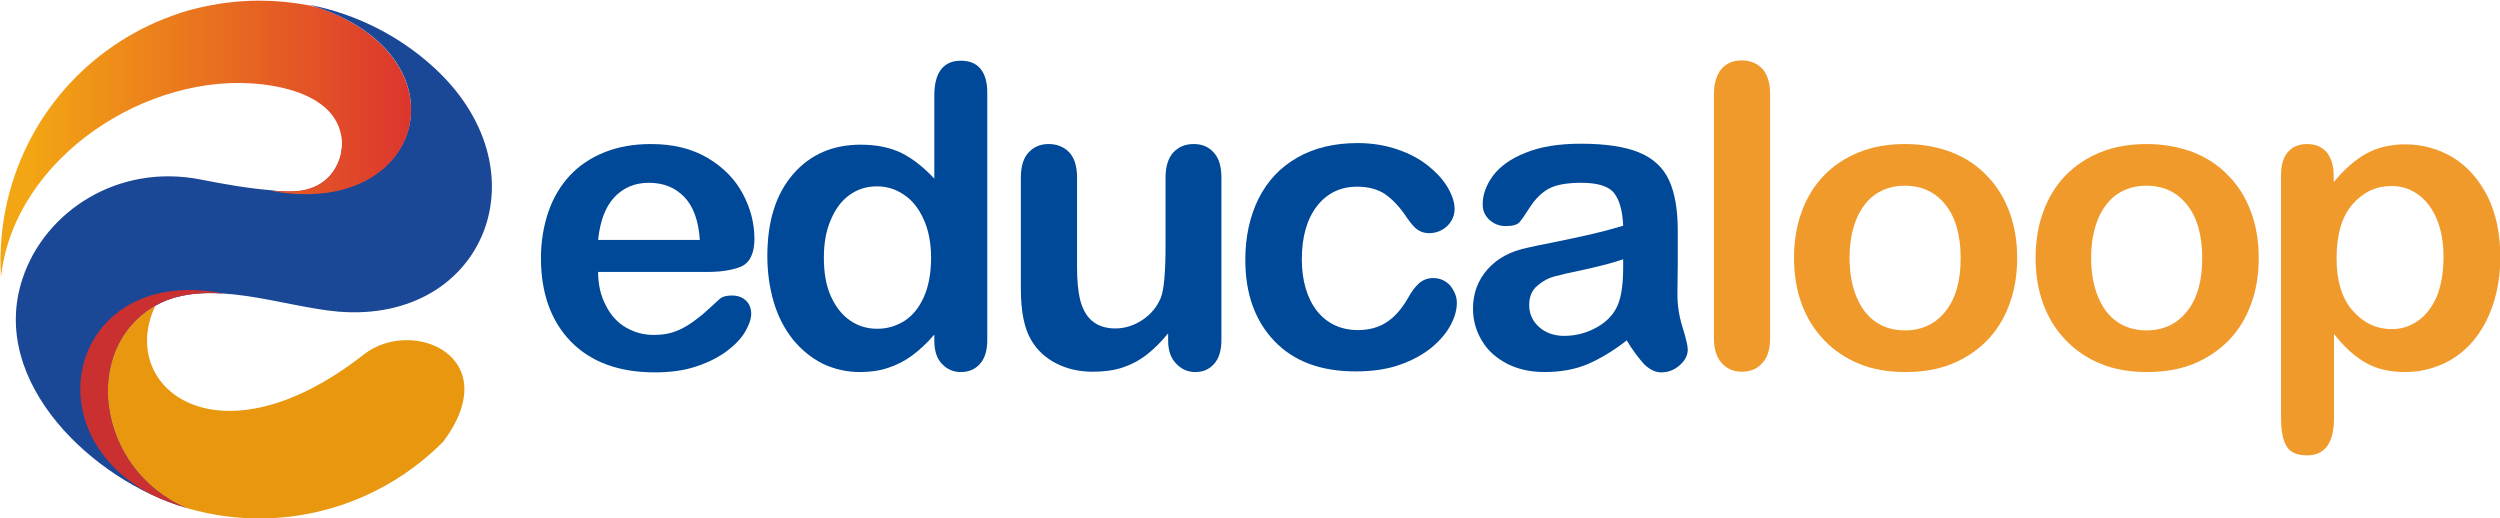 <?xml version="1.0" encoding="utf-8"?>
<!-- Generator: Adobe Illustrator 19.0.0, SVG Export Plug-In . SVG Version: 6.00 Build 0)  -->
<svg version="1.1"
	 id="logo" sodipodi:docname="LOGO_sinLeyenda.svgz" xmlns:cc="http://creativecommons.org/ns#" xmlns:sodipodi="http://sodipodi.sourceforge.net/DTD/sodipodi-0.dtd" xmlns:dc="http://purl.org/dc/elements/1.1/" xmlns:rdf="http://www.w3.org/1999/02/22-rdf-syntax-ns#" xmlns:svg="http://www.w3.org/2000/svg" xmlns:inkscape="http://www.inkscape.org/namespaces/inkscape"
	 xmlns="http://www.w3.org/2000/svg" xmlns:xlink="http://www.w3.org/1999/xlink" x="0px" y="0px" viewBox="-17 204.6 774.1 160.5"
	 style="enable-background:new -17 204.6 774.1 160.5;" xml:space="preserve">
<style type="text/css">
	.st0{fill:#004898;}
	.st1{fill:#F19A2C;}
	.st2{fill:#CB3030;}
	.st3{fill:#E8970F;}
	.st4{fill:#1B4797;}
	.st5{fill:url(#SVGID_1_);}
</style>
<g id="logotipo">
	<path id="path433" class="st0" d="M202.2,288.8h-34c0,3.9,0.8,7.4,2.4,10.4c1.5,3,3.6,5.3,6.2,6.8c2.6,1.5,5.4,2.3,8.5,2.3
		c2.1,0,4-0.2,5.7-0.7c1.7-0.5,3.4-1.3,5-2.3c1.6-1,3.1-2.2,4.5-3.3c1.4-1.2,3.1-2.8,5.3-4.8c0.9-0.8,2.2-1.1,3.8-1.1
		c1.8,0,3.2,0.5,4.3,1.5c1.1,1,1.7,2.4,1.7,4.1c0,1.6-0.6,3.4-1.8,5.5c-1.2,2.1-3.1,4.1-5.6,6c-2.5,1.9-5.6,3.5-9.4,4.8
		c-3.8,1.3-8.1,1.9-13,1.9c-11.2,0-19.8-3.2-26-9.5c-6.2-6.4-9.3-15-9.3-25.9c0-5.1,0.8-9.9,2.3-14.3c1.5-4.4,3.8-8.2,6.7-11.3
		c2.9-3.1,6.5-5.5,10.8-7.2c4.3-1.7,9-2.5,14.3-2.5c6.8,0,12.6,1.4,17.5,4.3c4.9,2.9,8.5,6.6,10.9,11.1c2.4,4.5,3.6,9.2,3.6,13.9
		c0,4.4-1.3,7.2-3.8,8.5C210.3,288.1,206.8,288.8,202.2,288.8 M168.2,278.9h31.5c-0.4-5.9-2-10.4-4.8-13.3c-2.8-2.9-6.4-4.4-11-4.4
		c-4.3,0-7.9,1.5-10.7,4.5C170.5,268.6,168.8,273,168.2,278.9"/>
	<path id="path435" class="st0" d="M272.3,309.9v-1.7c-2.3,2.7-4.6,4.8-6.9,6.5c-2.3,1.7-4.7,2.9-7.4,3.8c-2.7,0.9-5.5,1.3-8.7,1.3
		c-4.2,0-8-0.9-11.6-2.6c-3.5-1.8-6.6-4.3-9.2-7.5c-2.6-3.3-4.6-7.1-5.9-11.5c-1.3-4.4-2-9.2-2-14.3c0-10.9,2.7-19.3,8-25.4
		c5.3-6.1,12.3-9.1,20.9-9.1c5,0,9.2,0.9,12.7,2.6c3.4,1.7,6.8,4.4,10.1,7.9v-25.7c0-3.6,0.7-6.3,2.1-8.1c1.4-1.8,3.4-2.7,6.1-2.7
		s4.7,0.8,6.1,2.5c1.4,1.7,2.1,4.1,2.1,7.4v76.6c0,3.3-0.8,5.8-2.3,7.4c-1.5,1.7-3.5,2.5-5.9,2.5c-2.4,0-4.3-0.9-5.9-2.6
		C273,315.5,272.3,313.1,272.3,309.9 M238.1,284.4c0,4.7,0.7,8.7,2.2,12c1.5,3.3,3.5,5.8,6,7.5c2.5,1.7,5.3,2.5,8.3,2.5
		c3.1,0,5.8-0.8,8.4-2.4c2.5-1.6,4.5-4,6-7.3c1.5-3.3,2.3-7.4,2.3-12.3c0-4.6-0.8-8.6-2.3-11.9c-1.5-3.3-3.5-5.9-6.1-7.6
		c-2.6-1.8-5.4-2.6-8.4-2.6c-3.2,0-6,0.9-8.5,2.7c-2.5,1.8-4.4,4.4-5.8,7.8C238.8,276,238.1,279.9,238.1,284.4"/>
	<path id="path437" class="st0" d="M344.7,310v-2.2c-2.1,2.6-4.3,4.8-6.6,6.6c-2.3,1.8-4.8,3.1-7.5,4c-2.7,0.9-5.8,1.3-9.3,1.3
		c-4.2,0-8-0.9-11.3-2.6c-3.3-1.7-5.9-4.1-7.7-7.2c-2.2-3.7-3.2-9-3.2-15.9v-34.4c0-3.5,0.8-6.1,2.4-7.8c1.6-1.7,3.6-2.6,6.2-2.6
		c2.6,0,4.8,0.9,6.4,2.6c1.6,1.7,2.4,4.3,2.4,7.8v27.8c0,4,0.3,7.4,1,10.2c0.7,2.7,1.9,4.9,3.7,6.4c1.8,1.5,4.1,2.3,7.2,2.3
		c2.9,0,5.7-0.9,8.3-2.6c2.6-1.7,4.5-4,5.7-6.8c1-2.5,1.5-7.8,1.5-16.2v-21.1c0-3.4,0.8-6,2.4-7.8c1.6-1.7,3.7-2.6,6.3-2.6
		c2.6,0,4.7,0.9,6.2,2.6c1.6,1.7,2.4,4.3,2.4,7.8v50.3c0,3.3-0.8,5.8-2.3,7.4c-1.5,1.7-3.4,2.5-5.8,2.5s-4.3-0.9-5.9-2.6
		C345.5,315.5,344.7,313.1,344.7,310"/>
	<path id="path439" class="st0" d="M434.1,298.3c0,2.2-0.6,4.5-1.9,6.9c-1.3,2.5-3.3,4.8-5.9,7c-2.7,2.2-6,4-10,5.4
		c-4,1.4-8.6,2-13.6,2c-10.7,0-19.1-3.1-25.1-9.4c-6-6.3-9-14.6-9-25.2c0-7.1,1.4-13.4,4.1-18.9c2.8-5.5,6.7-9.7,12-12.7
		c5.2-3,11.5-4.5,18.7-4.5c4.5,0,8.6,0.7,12.4,2c3.8,1.3,6.9,3,9.5,5.1c2.6,2.1,4.6,4.3,6,6.7c1.4,2.4,2.1,4.6,2.1,6.6
		c0,2.1-0.8,3.8-2.3,5.3c-1.5,1.4-3.4,2.2-5.6,2.2c-1.4,0-2.6-0.4-3.6-1.1c-1-0.7-2-1.9-3.2-3.6c-2.1-3.2-4.3-5.6-6.7-7.3
		c-2.3-1.6-5.3-2.4-8.8-2.4c-5.1,0-9.3,2-12.4,6c-3.1,4-4.7,9.5-4.7,16.5c0,3.3,0.4,6.3,1.2,9c0.8,2.7,2,5.1,3.5,7
		c1.5,1.9,3.4,3.4,5.5,4.4c2.2,1,4.5,1.5,7.1,1.5c3.5,0,6.5-0.8,8.9-2.4c2.5-1.6,4.7-4.1,6.6-7.4c1.1-2,2.2-3.5,3.4-4.6
		c1.2-1.1,2.7-1.7,4.5-1.7c2.1,0,3.9,0.8,5.3,2.4C433.4,294.8,434.1,296.5,434.1,298.3"/>
	<path id="path441" class="st0" d="M486.7,310c-4.2,3.3-8.3,5.7-12.2,7.4c-3.9,1.6-8.3,2.4-13.2,2.4c-4.5,0-8.4-0.9-11.7-2.6
		c-3.4-1.8-6-4.1-7.8-7.2c-1.8-3-2.7-6.3-2.7-9.8c0-4.8,1.5-8.8,4.5-12.2c3-3.4,7.1-5.6,12.4-6.7c1.1-0.3,3.8-0.8,8.2-1.7
		c4.4-0.9,8.1-1.7,11.2-2.4c3.1-0.7,6.5-1.6,10.2-2.7c-0.2-4.6-1.1-7.9-2.8-10.1c-1.6-2.1-5-3.2-10.2-3.2c-4.4,0-7.7,0.6-10,1.8
		c-2.2,1.2-4.1,3.1-5.7,5.5c-1.6,2.5-2.7,4.1-3.4,4.9c-0.7,0.8-2.1,1.2-4.2,1.2c-2,0-3.6-0.6-5.1-1.9c-1.4-1.3-2.1-2.9-2.1-4.8
		c0-3.1,1.1-6,3.2-8.9c2.2-2.9,5.5-5.3,10.1-7.1c4.6-1.9,10.3-2.8,17.1-2.8c7.6,0,13.6,0.9,18,2.7c4.4,1.8,7.5,4.7,9.3,8.6
		c1.8,3.9,2.7,9.1,2.7,15.5c0,4.1,0,7.5,0,10.4c0,2.8-0.1,6-0.1,9.5c0,3.3,0.5,6.7,1.6,10.2c1.1,3.5,1.6,5.8,1.6,6.8
		c0,1.8-0.8,3.4-2.5,4.9c-1.7,1.5-3.6,2.2-5.7,2.2c-1.8,0-3.5-0.8-5.3-2.5C490.5,315.6,488.6,313.2,486.7,310 M485.5,284.9
		c-2.5,0.9-6.2,1.9-11.1,3c-4.9,1-8.2,1.8-10.1,2.3c-1.9,0.5-3.6,1.4-5.3,2.9c-1.7,1.4-2.5,3.4-2.5,6c0,2.6,1,4.9,3,6.7
		c2,1.8,4.6,2.8,7.8,2.8c3.4,0,6.6-0.8,9.5-2.3c2.9-1.5,5-3.4,6.4-5.8c1.6-2.6,2.4-7,2.4-13V284.9z"/>
	<path id="path443" class="st1" d="M513.7,309.3v-75.4c0-3.5,0.8-6.1,2.3-7.9c1.5-1.8,3.6-2.7,6.3-2.7c2.6,0,4.8,0.9,6.4,2.6
		c1.6,1.8,2.4,4.4,2.4,7.9v75.4c0,3.5-0.8,6.2-2.5,7.9c-1.6,1.8-3.7,2.6-6.3,2.6c-2.5,0-4.6-0.9-6.2-2.7
		C514.5,315.3,513.7,312.6,513.7,309.3"/>
	<path id="path445" class="st1" d="M607.6,284.5c0,5.2-0.8,10-2.4,14.3c-1.6,4.4-3.9,8.1-7,11.3c-3.1,3.1-6.7,5.5-10.9,7.2
		c-4.2,1.7-9,2.5-14.3,2.5c-5.3,0-10-0.8-14.2-2.5c-4.2-1.7-7.8-4.1-10.9-7.3c-3.1-3.2-5.4-6.9-7-11.2c-1.6-4.3-2.4-9.1-2.4-14.3
		c0-5.3,0.8-10.1,2.4-14.4c1.6-4.4,3.9-8.1,6.9-11.2c3-3.1,6.7-5.5,10.9-7.2c4.3-1.7,9-2.5,14.2-2.5c5.3,0,10,0.9,14.3,2.5
		c4.3,1.7,8,4.1,11,7.3c3.1,3.1,5.4,6.9,7,11.2C606.8,274.5,607.6,279.3,607.6,284.5 M590.1,284.5c0-7.1-1.6-12.6-4.7-16.5
		c-3.1-3.9-7.3-5.9-12.6-5.9c-3.4,0-6.4,0.9-9,2.6c-2.6,1.8-4.6,4.4-6,7.8c-1.4,3.4-2.1,7.4-2.1,12c0,4.5,0.7,8.5,2.1,11.9
		c1.4,3.4,3.3,6,5.9,7.8c2.6,1.8,5.6,2.7,9.1,2.7c5.3,0,9.5-2,12.6-5.9C588.6,297,590.1,291.5,590.1,284.5"/>
	<path id="path447" class="st1" d="M682.4,284.5c0,5.2-0.8,10-2.4,14.3c-1.6,4.4-3.9,8.1-7,11.3c-3.1,3.1-6.7,5.5-10.9,7.2
		c-4.2,1.7-9,2.5-14.3,2.5c-5.3,0-10-0.8-14.2-2.5c-4.2-1.7-7.8-4.1-10.9-7.3c-3.1-3.2-5.4-6.9-7-11.2c-1.6-4.3-2.4-9.1-2.4-14.3
		c0-5.3,0.8-10.1,2.4-14.4c1.6-4.4,3.9-8.1,6.9-11.2c3-3.1,6.7-5.5,10.9-7.2c4.3-1.7,9-2.5,14.2-2.5c5.3,0,10,0.9,14.3,2.5
		c4.3,1.7,8,4.1,11,7.3c3.1,3.1,5.4,6.9,7,11.2C681.6,274.5,682.4,279.3,682.4,284.5 M664.9,284.5c0-7.1-1.6-12.6-4.7-16.5
		c-3.1-3.9-7.3-5.9-12.6-5.9c-3.4,0-6.4,0.9-9,2.6c-2.6,1.8-4.6,4.4-6,7.8c-1.4,3.4-2.1,7.4-2.1,12c0,4.5,0.7,8.5,2.1,11.9
		c1.4,3.4,3.3,6,5.9,7.8c2.6,1.8,5.6,2.7,9.1,2.7c5.3,0,9.5-2,12.6-5.9C663.4,297,664.9,291.5,664.9,284.5"/>
	<path id="path449" class="st1" d="M705.6,258.9v2.1c3.3-4,6.7-7,10.2-8.9c3.5-1.9,7.5-2.8,12-2.8c5.3,0,10.3,1.4,14.8,4.1
		c4.5,2.8,8,6.8,10.7,12.1c2.6,5.3,3.9,11.6,3.9,18.8c0,5.3-0.8,10.3-2.3,14.7c-1.5,4.5-3.6,8.2-6.2,11.3c-2.6,3-5.7,5.4-9.3,7
		c-3.6,1.6-7.4,2.5-11.6,2.5c-5,0-9.1-1-12.5-3c-3.4-2-6.6-4.9-9.6-8.8v26.1c0,7.6-2.8,11.5-8.3,11.5c-3.3,0-5.4-1-6.5-3
		c-1.1-2-1.6-4.8-1.6-8.6v-75c0-3.3,0.7-5.8,2.2-7.4c1.4-1.6,3.4-2.4,5.9-2.4c2.5,0,4.5,0.8,6,2.5
		C704.8,253.4,705.6,255.8,705.6,258.9 M739.6,284.2c0-4.6-0.7-8.5-2.1-11.8c-1.4-3.3-3.3-5.8-5.8-7.6c-2.5-1.8-5.2-2.6-8.2-2.6
		c-4.8,0-8.8,1.9-12.1,5.7c-3.3,3.8-4.9,9.3-4.9,16.7c0,6.9,1.6,12.3,4.9,16.1c3.3,3.8,7.3,5.8,12.2,5.8c2.9,0,5.6-0.8,8-2.5
		c2.5-1.7,4.4-4.2,5.9-7.5C738.9,293,739.6,288.9,739.6,284.2"/>
</g>
<g id="isologo">
	<path class="st2" d="M78.8,206.1c8.3,3.1,14.5,10.2,16.6,18.8c2,8.7-0.4,17.7-6.5,24.2c0,4.4-2,8.8-5.6,11.6
		c-2.3,1.8-5.4,2.9-9,3.1c-2.3,0.1-4.8,0-7.4-0.2C115.4,272.5,128.4,221,78.8,206.1z"/>
	<path class="st3" d="M40.4,361.8c2.4,0.7,4.8,1.3,7.3,1.8c27.4,5.4,54.3-3.8,72.6-22.3c19.5-26.3-9.7-38.7-24.7-26.9
		c-45.1,35.3-76.5,10.1-64.5-15.1C7.8,312.1,12.9,349.8,40.4,361.8z"/>
	<path class="st4" d="M116.7,224.9c-10.3-9.2-23.2-15.9-37.8-18.8c49.6,14.9,36.5,66.3-12,57.4c-7.5-0.6-15.6-2.1-21.7-3.3
		C19.6,255.1-3.1,270-10,290.8c-10.8,32.3,22.2,62.7,50.5,71c-27.6-12-32.6-49.6-9.3-62.6c16.2-9,39.1,0.4,56.6,1.9
		C133.1,304.8,152.6,257,116.7,224.9z"/>
	
		<linearGradient id="SVGID_1_" gradientUnits="userSpaceOnUse" x1="-106.424" y1="286.88" x2="-105.424" y2="286.88" gradientTransform="matrix(-124.981 0 0 -124.981 -13184.038 36102.027)">
		<stop  offset="0" style="stop-color:#DB2F2F"/>
		<stop  offset="1" style="stop-color:#F3A613"/>
	</linearGradient>
	<path class="st5" d="M64.1,230.7c10.2,1.2,16.8,4.3,20.6,8.2c2.8,2.9,4.2,6.6,4.2,10.3c0,4.4-2,8.8-5.6,11.6
		c-2.3,1.8-5.4,2.9-9,3.1c-2.3,0.1-4.8,0-7.4-0.2c48.5,8.9,61.5-42.5,12-57.4c-5.3-1-10.5-1.5-15.6-1.5c-6.8,0-13.5,0.9-19.9,2.5
		c-2.5,0.6-5,1.4-7.4,2.3c-25.5,9.3-45.6,31.3-51.3,59.9c-1.4,7-1.8,14-1.4,20.9C-12.6,253.2,29,226.6,64.1,230.7z"/>
	<path class="st2" d="M29.4,357.5c3.7,1.8,7.4,3.2,11.1,4.3c-27.6-12-32.6-49.6-9.3-62.6c6.2-3.5,13.5-4.2,21-3.7
		C6.3,286.3-8.4,337.2,29.4,357.5z"/>
</g>
</svg>
